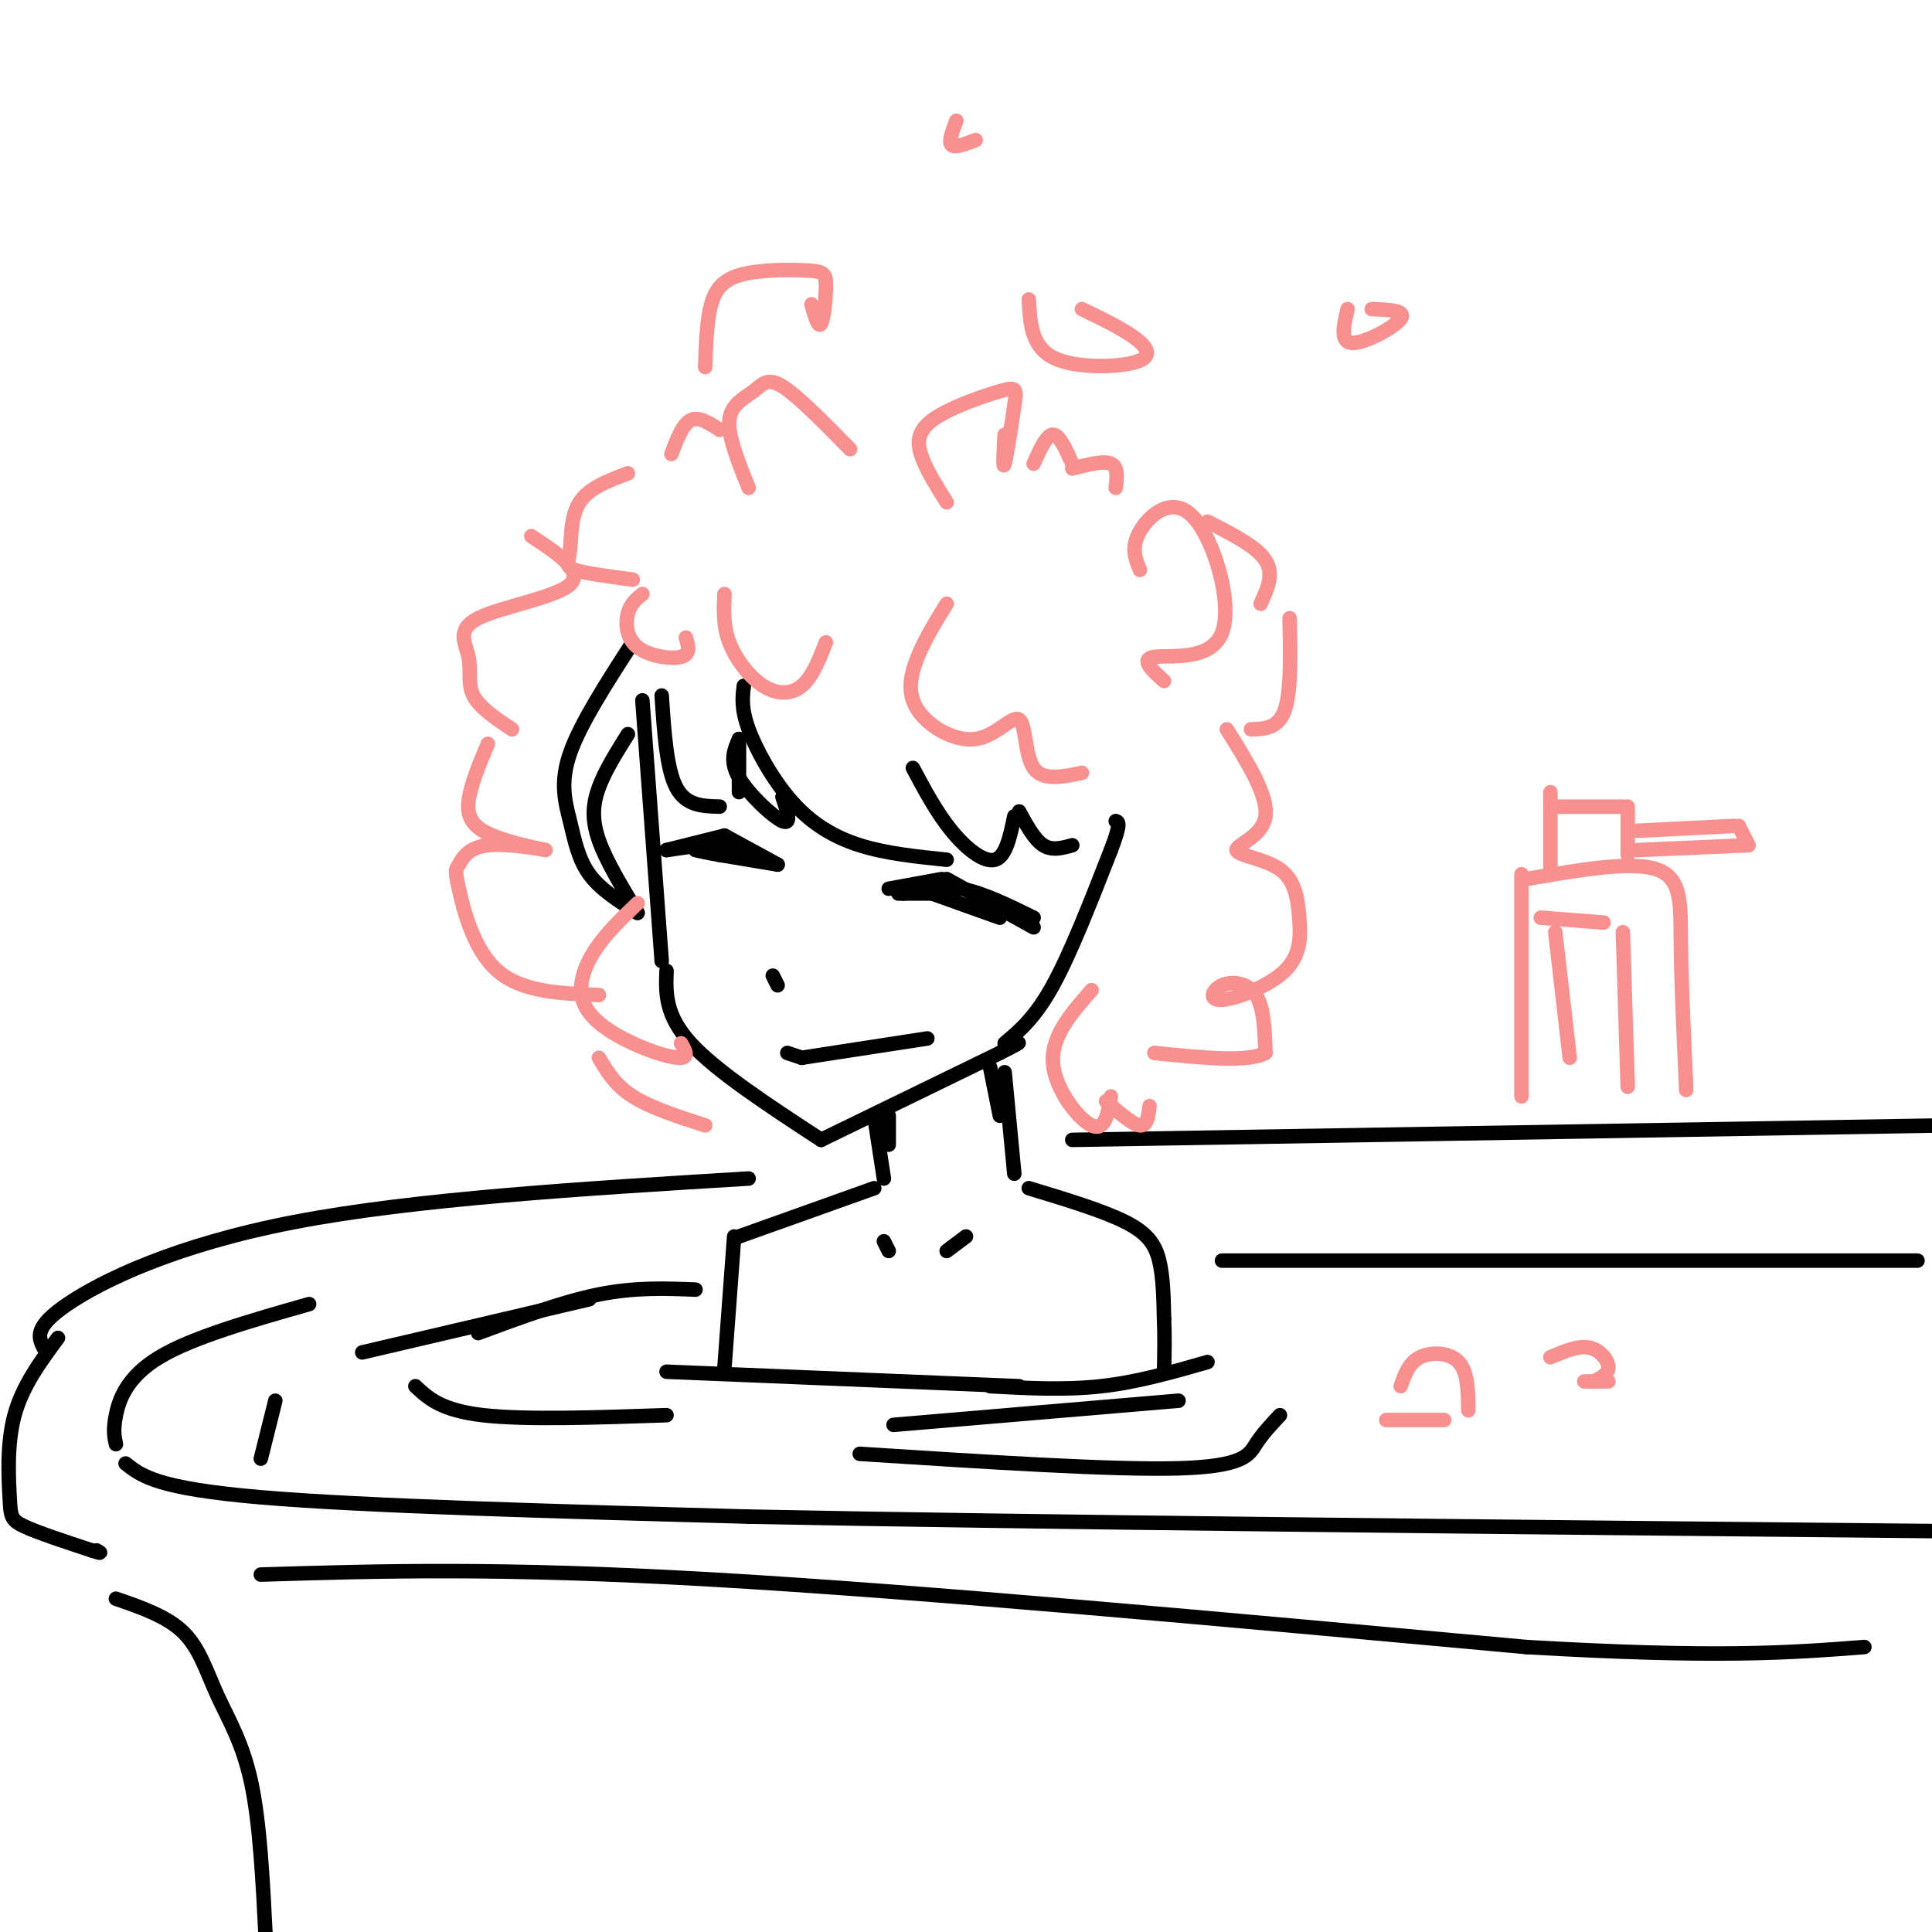 <svg viewBox='0 0 400 400' version='1.1' xmlns='http://www.w3.org/2000/svg' xmlns:xlink='http://www.w3.org/1999/xlink'><g fill='none' stroke='rgb(0,0,0)' stroke-width='3' stroke-linecap='round' stroke-linejoin='round'><path d='M133,145c0.000,0.000 4.000,54.000 4,54'/><path d='M138,201c-0.167,4.583 -0.333,9.167 5,15c5.333,5.833 16.167,12.917 27,20'/><path d='M170,236c0.000,0.000 37.000,-18.000 37,-18'/><path d='M207,218c6.333,-3.167 3.667,-2.083 1,-1'/><path d='M208,216c3.167,-2.667 6.333,-5.333 10,-12c3.667,-6.667 7.833,-17.333 12,-28'/><path d='M230,176c2.167,-5.667 1.583,-5.833 1,-6'/><path d='M138,176c0.000,0.000 12.000,-3.000 12,-3'/><path d='M150,173c0.000,0.000 11.000,6.000 11,6'/><path d='M161,179c0.000,0.000 -12.000,-2.000 -12,-2'/><path d='M149,177c-2.833,-0.500 -3.917,-0.750 -5,-1'/><path d='M138,176c0.000,0.000 7.000,-1.000 7,-1'/><path d='M146,175c0.000,0.000 7.000,0.000 7,0'/><path d='M184,184c0.000,0.000 11.000,-2.000 11,-2'/><path d='M196,182c0.000,0.000 18.000,10.000 18,10'/><path d='M207,190c0.000,0.000 -14.000,-5.000 -14,-5'/><path d='M193,185c0.000,0.000 -7.000,0.000 -7,0'/><path d='M187,185c3.750,-0.917 7.500,-1.833 12,-1c4.500,0.833 9.750,3.417 15,6'/><path d='M160,202c0.000,0.000 1.000,2.000 1,2'/><path d='M163,218c0.000,0.000 3.000,1.000 3,1'/><path d='M166,219c0.000,0.000 26.000,-4.000 26,-4'/><path d='M184,231c0.000,0.000 0.000,6.000 0,6'/><path d='M205,221c0.000,0.000 2.000,10.000 2,10'/><path d='M181,231c0.000,0.000 2.000,13.000 2,13'/><path d='M181,246c0.000,0.000 -28.000,10.000 -28,10'/><path d='M208,222c0.000,0.000 2.000,21.000 2,21'/><path d='M213,246c7.689,2.333 15.378,4.667 20,7c4.622,2.333 6.178,4.667 7,8c0.822,3.333 0.911,7.667 1,12'/><path d='M241,273c0.167,3.833 0.083,7.417 0,11'/><path d='M152,256c0.000,0.000 -2.000,27.000 -2,27'/><path d='M138,284c0.000,0.000 73.000,3.000 73,3'/><path d='M185,295c0.000,0.000 59.000,-5.000 59,-5'/><path d='M265,293c-1.800,1.911 -3.600,3.822 -5,6c-1.400,2.178 -2.400,4.622 -16,5c-13.600,0.378 -39.800,-1.311 -66,-3'/><path d='M205,287c7.750,0.417 15.500,0.833 23,0c7.500,-0.833 14.750,-2.917 22,-5'/><path d='M183,257c0.000,0.000 1.000,2.000 1,2'/><path d='M200,256c0.000,0.000 -4.000,3.000 -4,3'/><path d='M144,267c-6.250,-0.250 -12.500,-0.500 -20,1c-7.500,1.500 -16.250,4.750 -25,8'/><path d='M86,287c2.667,2.500 5.333,5.000 14,6c8.667,1.000 23.333,0.500 38,0'/><path d='M57,290c0.000,0.000 -3.000,12.000 -3,12'/><path d='M75,280c0.000,0.000 47.000,-11.000 47,-11'/><path d='M253,261c0.000,0.000 144.000,0.000 144,0'/><path d='M9,279c-1.022,-2.111 -2.044,-4.222 5,-9c7.044,-4.778 22.156,-12.222 47,-17c24.844,-4.778 59.422,-6.889 94,-9'/><path d='M222,236c0.000,0.000 181.000,-3.000 181,-3'/><path d='M64,270c-12.089,3.444 -24.178,6.889 -31,11c-6.822,4.111 -8.378,8.889 -9,12c-0.622,3.111 -0.311,4.556 0,6'/><path d='M26,303c3.250,2.583 6.500,5.167 28,7c21.500,1.833 61.250,2.917 101,4'/><path d='M155,314c57.833,1.167 151.917,2.083 246,3'/><path d='M12,277c-3.685,4.988 -7.369,9.976 -9,16c-1.631,6.024 -1.208,13.083 -1,17c0.208,3.917 0.202,4.690 3,6c2.798,1.310 8.399,3.155 14,5'/><path d='M19,321c2.500,0.833 1.750,0.417 1,0'/><path d='M54,326c24.667,-0.750 49.333,-1.500 93,1c43.667,2.500 106.333,8.250 169,14'/><path d='M316,341c39.833,2.333 54.917,1.167 70,0'/><path d='M24,331c5.315,1.833 10.631,3.667 14,7c3.369,3.333 4.792,8.167 7,13c2.208,4.833 5.202,9.667 7,18c1.798,8.333 2.399,20.167 3,32'/><path d='M131,133c-5.435,8.417 -10.869,16.833 -13,23c-2.131,6.167 -0.958,10.083 0,14c0.958,3.917 1.702,7.833 4,11c2.298,3.167 6.149,5.583 10,8'/><path d='M132,189c-3.244,-5.356 -6.489,-10.711 -8,-15c-1.511,-4.289 -1.289,-7.511 0,-11c1.289,-3.489 3.644,-7.244 6,-11'/><path d='M137,144c0.500,7.583 1.000,15.167 3,19c2.000,3.833 5.500,3.917 9,4'/><path d='M153,164c0.000,0.000 0.000,-11.000 0,-11'/><path d='M153,153c-1.000,2.267 -2.000,4.533 0,8c2.000,3.467 7.000,8.133 9,9c2.000,0.867 1.000,-2.067 0,-5'/><path d='M154,142c-0.286,2.357 -0.571,4.714 1,9c1.571,4.286 5.000,10.500 9,15c4.000,4.500 8.571,7.286 14,9c5.429,1.714 11.714,2.357 18,3'/><path d='M189,159c2.467,4.622 4.933,9.244 8,13c3.067,3.756 6.733,6.644 9,6c2.267,-0.644 3.133,-4.822 4,-9'/><path d='M211,168c1.583,2.917 3.167,5.833 5,7c1.833,1.167 3.917,0.583 6,0'/></g>
<g fill='none' stroke='rgb(249,144,144)' stroke-width='3' stroke-linecap='round' stroke-linejoin='round'><path d='M130,98c-4.042,1.512 -8.083,3.024 -10,6c-1.917,2.976 -1.708,7.417 -2,10c-0.292,2.583 -1.083,3.310 1,4c2.083,0.690 7.042,1.345 12,2'/><path d='M133,123c-1.232,0.982 -2.464,1.964 -3,4c-0.536,2.036 -0.375,5.125 2,7c2.375,1.875 6.964,2.536 9,2c2.036,-0.536 1.518,-2.268 1,-4'/><path d='M150,123c-0.161,3.262 -0.321,6.524 1,10c1.321,3.476 4.125,7.167 7,9c2.875,1.833 5.821,1.810 8,0c2.179,-1.810 3.589,-5.405 5,-9'/><path d='M155,101c-2.161,-5.345 -4.321,-10.690 -4,-14c0.321,-3.310 3.125,-4.583 5,-6c1.875,-1.417 2.821,-2.976 6,-1c3.179,1.976 8.589,7.488 14,13'/><path d='M196,104c-1.944,-3.076 -3.887,-6.152 -5,-9c-1.113,-2.848 -1.395,-5.468 2,-8c3.395,-2.532 10.467,-4.978 14,-6c3.533,-1.022 3.528,-0.621 3,3c-0.528,3.621 -1.579,10.463 -2,12c-0.421,1.537 -0.210,-2.232 0,-6'/><path d='M236,118c-0.949,-2.346 -1.898,-4.692 0,-8c1.898,-3.308 6.643,-7.577 11,-3c4.357,4.577 8.327,18.002 6,24c-2.327,5.998 -10.951,4.571 -14,5c-3.049,0.429 -0.525,2.715 2,5'/><path d='M196,125c-2.243,3.639 -4.485,7.278 -6,11c-1.515,3.722 -2.301,7.528 0,11c2.301,3.472 7.689,6.611 12,6c4.311,-0.611 7.545,-4.972 9,-4c1.455,0.972 1.130,7.278 3,10c1.870,2.722 5.935,1.861 10,1'/><path d='M254,151c4.302,6.875 8.604,13.750 8,18c-0.604,4.250 -6.114,5.875 -6,7c0.114,1.125 5.853,1.751 9,4c3.147,2.249 3.701,6.122 4,10c0.299,3.878 0.343,7.763 -3,11c-3.343,3.237 -10.071,5.826 -13,6c-2.929,0.174 -2.058,-2.069 0,-3c2.058,-0.931 5.302,-0.552 7,2c1.698,2.552 1.849,7.276 2,12'/><path d='M262,218c-3.500,2.000 -13.250,1.000 -23,0'/><path d='M226,205c-4.178,4.756 -8.356,9.511 -8,15c0.356,5.489 5.244,11.711 8,13c2.756,1.289 3.378,-2.356 4,-6'/><path d='M229,228c2.750,2.417 5.500,4.833 7,5c1.500,0.167 1.750,-1.917 2,-4'/><path d='M132,187c-3.354,3.195 -6.708,6.389 -9,10c-2.292,3.611 -3.522,7.638 -2,11c1.522,3.362 5.794,6.059 10,8c4.206,1.941 8.344,3.126 10,3c1.656,-0.126 0.828,-1.563 0,-3'/><path d='M124,219c1.667,2.833 3.333,5.667 7,8c3.667,2.333 9.333,4.167 15,6'/><path d='M110,111c5.477,3.624 10.954,7.247 8,10c-2.954,2.753 -14.338,4.635 -19,7c-4.662,2.365 -2.601,5.214 -2,8c0.601,2.786 -0.257,5.510 1,8c1.257,2.490 4.628,4.745 8,7'/><path d='M101,154c-1.838,4.386 -3.676,8.773 -4,12c-0.324,3.227 0.866,5.295 5,7c4.134,1.705 11.213,3.048 11,3c-0.213,-0.048 -7.717,-1.488 -12,-1c-4.283,0.488 -5.344,2.904 -6,4c-0.656,1.096 -0.907,0.872 0,5c0.907,4.128 2.974,12.608 8,17c5.026,4.392 13.013,4.696 21,5'/><path d='M146,76c0.134,-4.315 0.268,-8.630 1,-12c0.732,-3.370 2.061,-5.795 6,-7c3.939,-1.205 10.489,-1.189 14,-1c3.511,0.189 3.984,0.551 4,3c0.016,2.449 -0.424,6.985 -1,8c-0.576,1.015 -1.288,-1.493 -2,-4'/><path d='M213,62c0.256,4.845 0.512,9.690 5,12c4.488,2.310 13.208,2.083 17,1c3.792,-1.083 2.655,-3.024 0,-5c-2.655,-1.976 -6.827,-3.988 -11,-6'/><path d='M279,64c-0.822,3.467 -1.644,6.933 1,7c2.644,0.067 8.756,-3.267 10,-5c1.244,-1.733 -2.378,-1.867 -6,-2'/><path d='M214,96c1.333,-3.000 2.667,-6.000 4,-6c1.333,0.000 2.667,3.000 4,6'/><path d='M222,97c3.250,-0.833 6.500,-1.667 8,-1c1.500,0.667 1.250,2.833 1,5'/><path d='M250,108c5.083,2.583 10.167,5.167 12,8c1.833,2.833 0.417,5.917 -1,9'/><path d='M267,128c0.167,7.583 0.333,15.167 -1,19c-1.333,3.833 -4.167,3.917 -7,4'/><path d='M149,89c-2.167,-1.417 -4.333,-2.833 -6,-2c-1.667,0.833 -2.833,3.917 -4,7'/><path d='M198,25c-0.833,2.167 -1.667,4.333 -1,5c0.667,0.667 2.833,-0.167 5,-1'/><path d='M290,287c0.844,-2.422 1.689,-4.844 4,-6c2.311,-1.156 6.089,-1.044 8,1c1.911,2.044 1.956,6.022 2,10'/><path d='M287,294c0.000,0.000 12.000,0.000 12,0'/><path d='M321,281c2.867,-1.222 5.733,-2.444 8,-2c2.267,0.444 3.933,2.556 4,4c0.067,1.444 -1.467,2.222 -3,3'/><path d='M328,286c0.000,0.000 5.000,0.000 5,0'/><path d='M315,181c0.000,0.000 0.000,46.000 0,46'/><path d='M316,182c10.867,-1.889 21.733,-3.778 27,-2c5.267,1.778 4.933,7.222 5,15c0.067,7.778 0.533,17.889 1,28'/><path d='M349,223c0.167,4.667 0.083,2.333 0,0'/><path d='M321,164c0.000,0.000 0.000,16.000 0,16'/><path d='M321,167c0.000,0.000 15.000,0.000 15,0'/><path d='M337,167c0.000,0.000 0.000,10.000 0,10'/><path d='M339,172c0.000,0.000 20.000,-1.000 20,-1'/><path d='M360,171c0.000,0.000 2.000,4.000 2,4'/><path d='M362,175c0.000,0.000 -23.000,1.000 -23,1'/><path d='M322,193c0.000,0.000 3.000,26.000 3,26'/><path d='M319,190c0.000,0.000 13.000,1.000 13,1'/><path d='M336,193c0.000,0.000 1.000,32.000 1,32'/></g>
</svg>